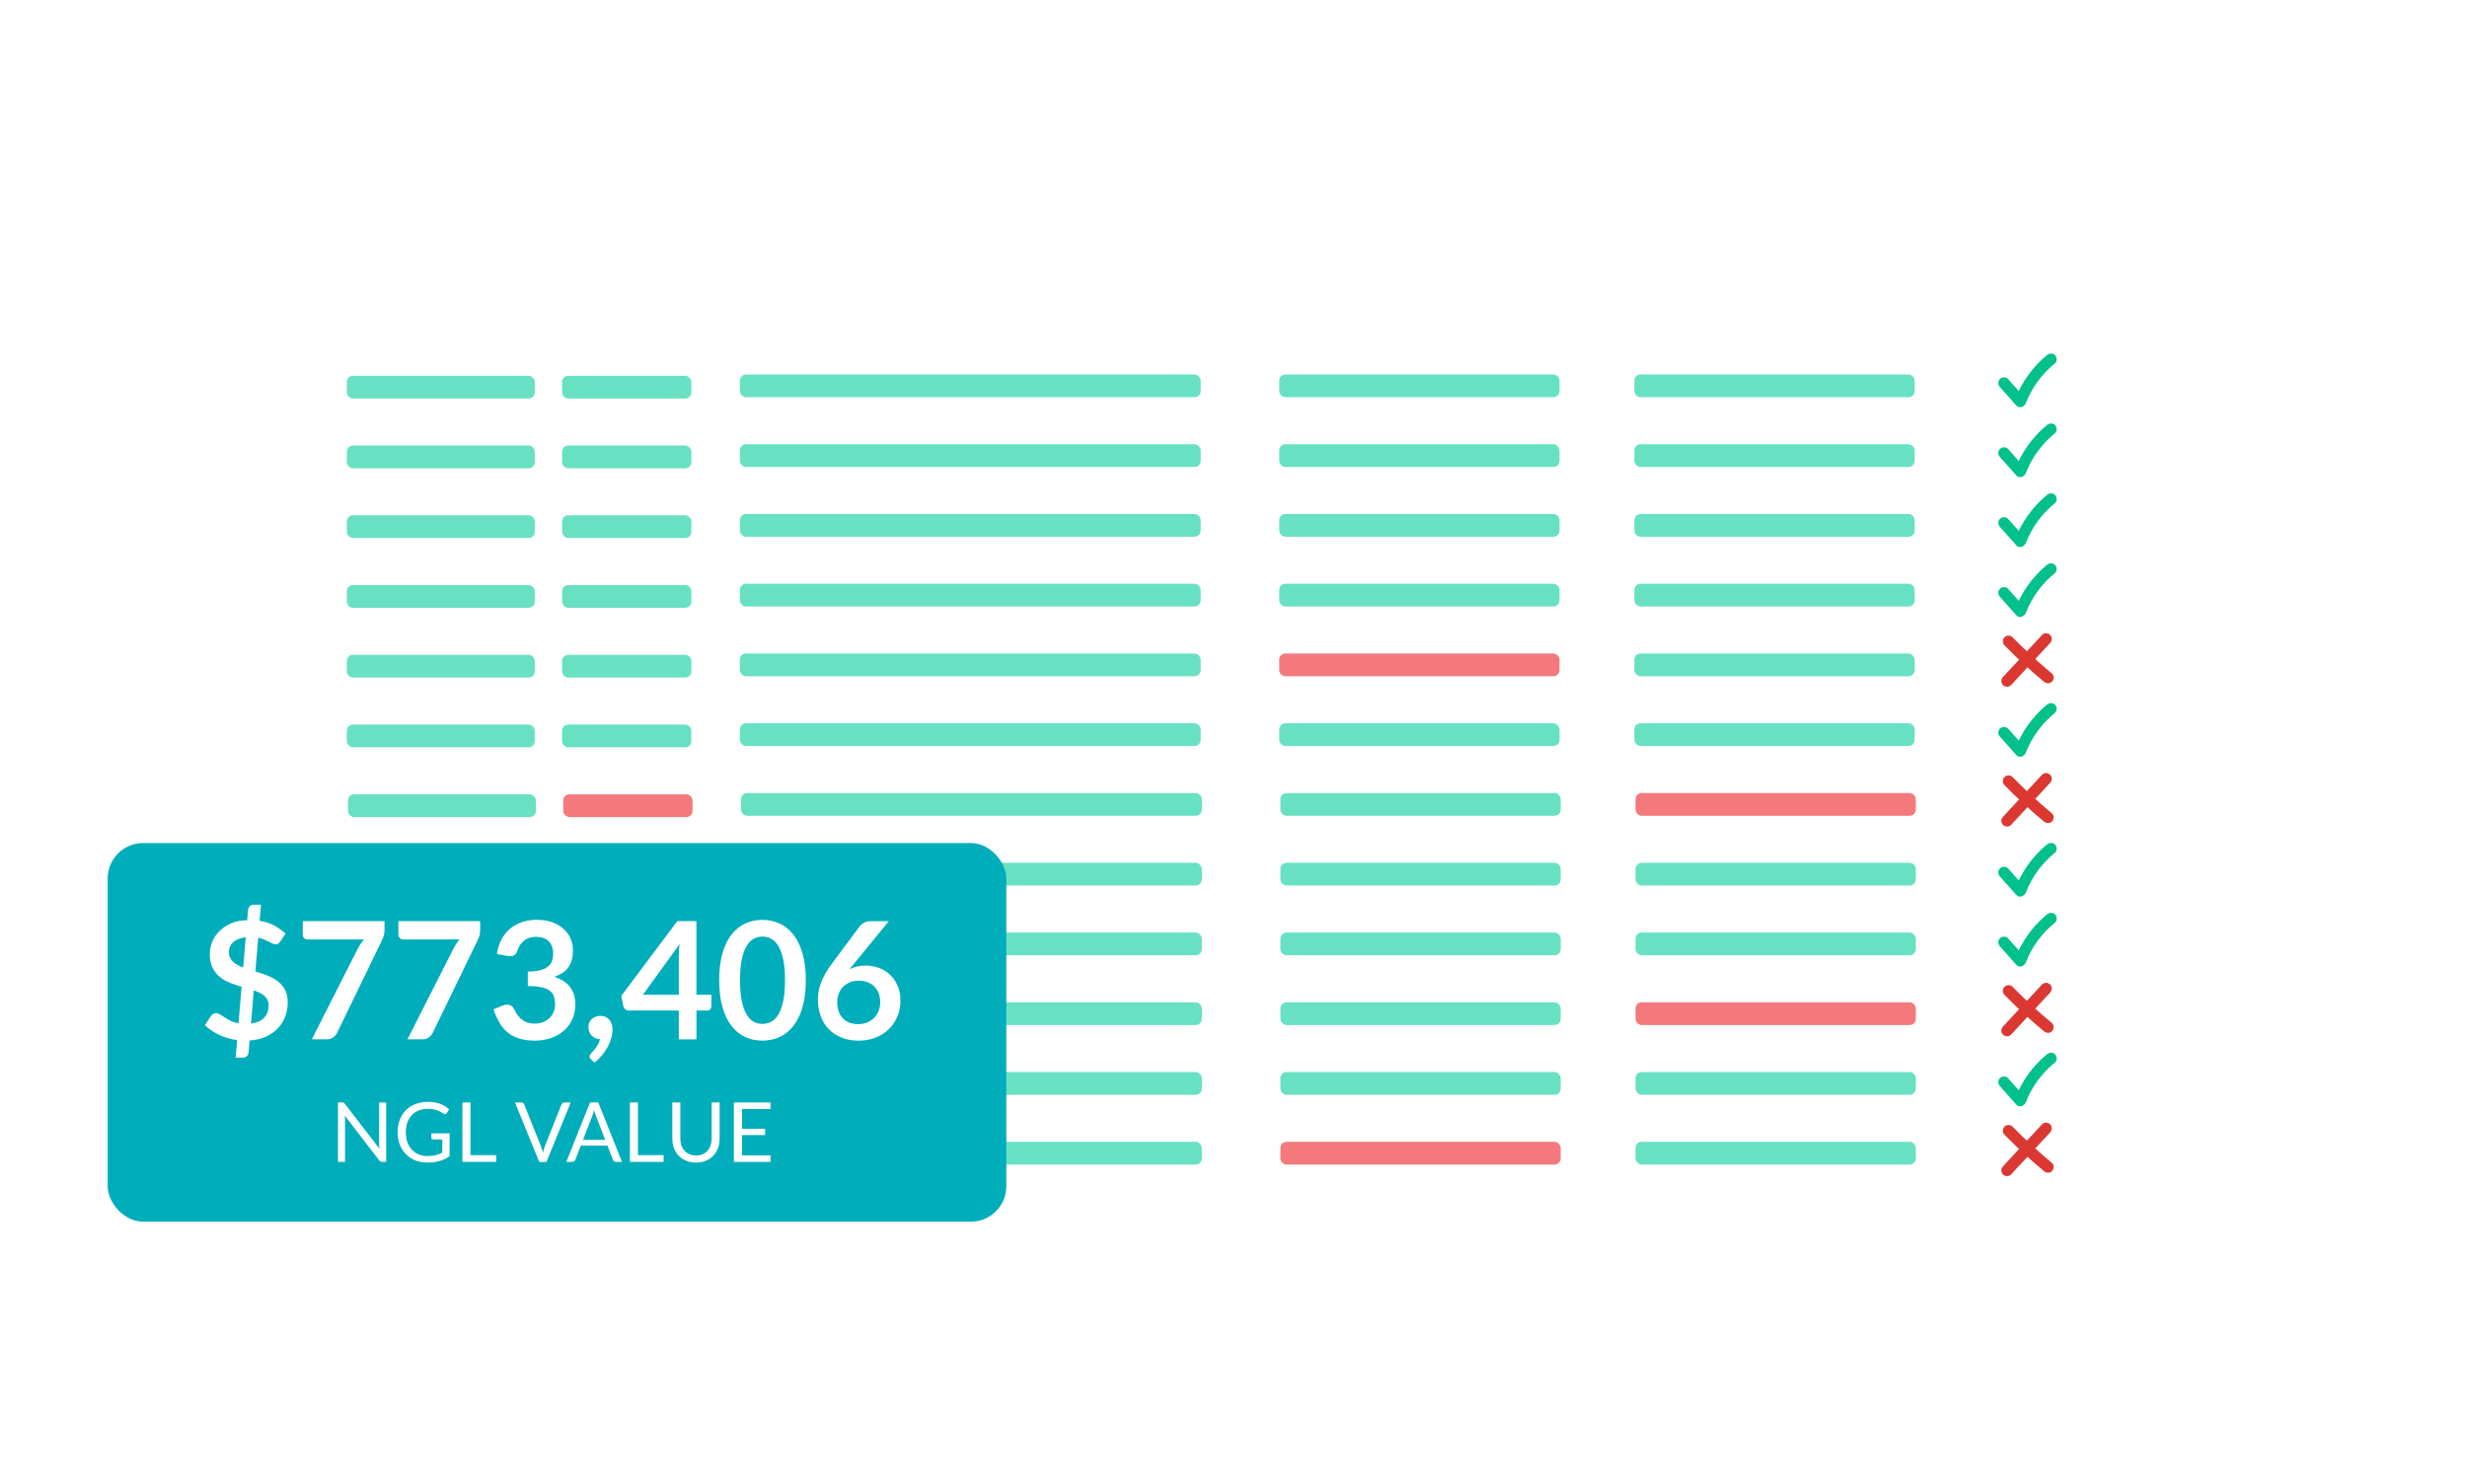 <?xml version="1.0" encoding="UTF-8"?><svg id="a" xmlns="http://www.w3.org/2000/svg" xmlns:xlink="http://www.w3.org/1999/xlink" viewBox="0 0 1080.26 650"><defs><style>.d{fill:#db3832;}.e{fill:none;stroke:#fff;stroke-miterlimit:10;}.f{opacity:.86;}.f,.g{fill:#fff;}.h{fill:#00c08b;}.i{fill:#ed1c24;}.j{opacity:.59;}.k{fill:#0c9;}.l{fill:#00adbb;filter:url(#b);}</style><filter id="b" x="20.1" y="341.96" width="447.6" height="220.08" filterUnits="userSpaceOnUse"><feOffset dx="0" dy="0"/><feGaussianBlur result="c" stdDeviation="9"/><feFlood flood-color="#8cd6bd" flood-opacity=".75"/><feComposite in2="c" operator="in"/><feComposite in="SourceGraphic"/></filter></defs><rect class="e" x="96.57" y="84.25" width="870.34" height="484.38" rx="22.93" ry="22.93"/><rect class="f" x="124.94" y="134.26" width="810.5" height="401.48" rx="4.18" ry="4.18"/><g class="j"><rect class="k" x="323.98" y="163.99" width="201.78" height="9.96" rx="2.68" ry="2.68"/><rect class="k" x="560.15" y="163.99" width="122.74" height="9.96" rx="2.68" ry="2.68"/><rect class="k" x="715.66" y="163.99" width="122.74" height="9.96" rx="2.68" ry="2.68"/></g><g class="j"><rect class="k" x="323.98" y="194.54" width="201.78" height="9.96" rx="2.68" ry="2.68"/><rect class="k" x="560.15" y="194.54" width="122.74" height="9.96" rx="2.68" ry="2.68"/><rect class="k" x="715.66" y="194.54" width="122.74" height="9.96" rx="2.68" ry="2.68"/></g><g class="j"><rect class="k" x="323.98" y="225.09" width="201.78" height="9.96" rx="2.68" ry="2.68"/><rect class="k" x="560.15" y="225.09" width="122.74" height="9.96" rx="2.68" ry="2.68"/><rect class="k" x="715.66" y="225.09" width="122.74" height="9.96" rx="2.68" ry="2.68"/></g><g class="j"><rect class="k" x="323.98" y="255.64" width="201.78" height="9.96" rx="2.68" ry="2.68"/><rect class="k" x="560.15" y="255.64" width="122.74" height="9.96" rx="2.68" ry="2.68"/><rect class="k" x="715.66" y="255.64" width="122.74" height="9.96" rx="2.68" ry="2.68"/></g><g class="j"><rect class="k" x="323.98" y="286.19" width="201.78" height="9.96" rx="2.68" ry="2.68"/><rect class="i" x="560.15" y="286.19" width="122.74" height="9.96" rx="2.68" ry="2.68"/><rect class="k" x="715.66" y="286.19" width="122.74" height="9.96" rx="2.68" ry="2.68"/></g><g class="j"><rect class="k" x="323.98" y="316.74" width="201.78" height="9.96" rx="2.68" ry="2.68"/><rect class="k" x="560.15" y="316.74" width="122.74" height="9.96" rx="2.68" ry="2.68"/><rect class="k" x="715.66" y="316.74" width="122.74" height="9.96" rx="2.68" ry="2.68"/></g><g class="j"><rect class="k" x="246.13" y="317.31" width="56.61" height="9.96" rx="2.68" ry="2.68"/><rect class="k" x="151.87" y="317.31" width="82.3" height="9.96" rx="2.68" ry="2.68"/></g><g class="j"><rect class="k" x="246.13" y="286.76" width="56.61" height="9.96" rx="2.68" ry="2.68"/><rect class="k" x="151.87" y="286.76" width="82.3" height="9.96" rx="2.68" ry="2.68"/></g><g class="j"><rect class="k" x="246.13" y="256.21" width="56.61" height="9.96" rx="2.68" ry="2.68"/><rect class="k" x="151.87" y="256.21" width="82.3" height="9.96" rx="2.68" ry="2.68"/></g><g class="j"><rect class="k" x="246.13" y="225.66" width="56.61" height="9.96" rx="2.68" ry="2.68"/><rect class="k" x="151.87" y="225.66" width="82.3" height="9.96" rx="2.68" ry="2.68"/></g><g class="j"><rect class="k" x="246.13" y="195.12" width="56.61" height="9.96" rx="2.68" ry="2.68"/><rect class="k" x="151.87" y="195.11" width="82.3" height="9.96" rx="2.68" ry="2.68"/></g><g class="j"><rect class="k" x="246.13" y="164.57" width="56.61" height="9.96" rx="2.68" ry="2.68"/><rect class="k" x="151.87" y="164.56" width="82.3" height="9.96" rx="2.68" ry="2.68"/></g><g class="j"><rect class="k" x="324.48" y="347.29" width="201.78" height="9.96" rx="2.68" ry="2.68"/><rect class="k" x="560.66" y="347.29" width="122.74" height="9.96" rx="2.68" ry="2.68"/><rect class="i" x="716.17" y="347.29" width="122.74" height="9.96" rx="2.68" ry="2.68"/></g><g class="j"><rect class="k" x="324.48" y="377.84" width="201.78" height="9.96" rx="2.68" ry="2.68"/><rect class="k" x="560.66" y="377.84" width="122.74" height="9.96" rx="2.68" ry="2.68"/><rect class="k" x="716.17" y="377.84" width="122.74" height="9.96" rx="2.68" ry="2.68"/></g><g class="j"><rect class="k" x="324.48" y="408.38" width="201.78" height="9.96" rx="2.68" ry="2.68"/><rect class="k" x="560.66" y="408.38" width="122.74" height="9.96" rx="2.68" ry="2.68"/><rect class="k" x="716.17" y="408.38" width="122.74" height="9.96" rx="2.68" ry="2.68"/></g><g class="j"><rect class="k" x="324.48" y="438.93" width="201.78" height="9.96" rx="2.68" ry="2.68"/><rect class="k" x="560.66" y="438.93" width="122.74" height="9.96" rx="2.68" ry="2.68"/><rect class="i" x="716.17" y="438.93" width="122.74" height="9.96" rx="2.68" ry="2.68"/></g><g class="j"><rect class="k" x="324.48" y="469.48" width="201.78" height="9.96" rx="2.68" ry="2.68"/><rect class="k" x="560.66" y="469.48" width="122.74" height="9.96" rx="2.68" ry="2.68"/><rect class="k" x="716.17" y="469.48" width="122.74" height="9.96" rx="2.68" ry="2.68"/></g><g class="j"><rect class="k" x="324.48" y="500.03" width="201.78" height="9.96" rx="2.68" ry="2.68"/><rect class="i" x="560.66" y="500.03" width="122.74" height="9.96" rx="2.68" ry="2.68"/><rect class="k" x="716.17" y="500.03" width="122.74" height="9.96" rx="2.68" ry="2.68"/></g><g class="j"><rect class="k" x="246.64" y="500.61" width="56.61" height="9.96" rx="2.68" ry="2.68"/><rect class="k" x="152.38" y="500.6" width="82.3" height="9.96" rx="2.68" ry="2.68"/></g><g class="j"><rect class="k" x="246.64" y="470.06" width="56.61" height="9.96" rx="2.68" ry="2.68"/><rect class="k" x="152.38" y="470.05" width="82.3" height="9.96" rx="2.68" ry="2.68"/></g><g class="j"><rect class="k" x="246.64" y="439.51" width="56.61" height="9.96" rx="2.68" ry="2.68"/><rect class="k" x="152.38" y="439.51" width="82.3" height="9.96" rx="2.68" ry="2.68"/></g><g class="j"><rect class="k" x="246.64" y="408.96" width="56.61" height="9.96" rx="2.68" ry="2.68"/><rect class="k" x="152.38" y="408.96" width="82.3" height="9.96" rx="2.68" ry="2.68"/></g><g class="j"><rect class="k" x="246.64" y="378.41" width="56.61" height="9.96" rx="2.68" ry="2.68"/><rect class="k" x="152.38" y="378.41" width="82.3" height="9.96" rx="2.68" ry="2.68"/></g><g class="j"><rect class="i" x="246.64" y="347.86" width="56.61" height="9.96" rx="2.68" ry="2.68"/><rect class="k" x="152.38" y="347.86" width="82.3" height="9.96" rx="2.68" ry="2.68"/></g><path class="d" d="M877.73,343.84c5.47,5.6,11.23,10.91,17.26,15.91,1.04.86,2.52,1.02,3.54,0,.89-.89,1.04-2.67,0-3.54-6.03-5-11.79-10.31-17.26-15.91-.94-.97-2.59-.95-3.54,0s-.95,2.57,0,3.54h0Z"/><path class="d" d="M880.62,361.23c5.7-6.13,11.4-12.27,17.1-18.4.92-.99.98-2.56,0-3.54s-2.61-.99-3.54,0c-5.7,6.13-11.4,12.27-17.1,18.4-.92.99-.98,2.56,0,3.54s2.61.99,3.54,0h0Z"/><path class="h" d="M875.75,383.84c2.39,2.69,4.79,5.38,7.18,8.07,1.36,1.53,3.56.52,4.18-1.1,2.61-6.82,7.09-12.8,12.74-17.41,1.05-.85.89-2.65,0-3.54-1.03-1.03-2.49-.86-3.54,0-6.34,5.18-11.1,11.99-14.02,19.62l4.18-1.1c-2.39-2.69-4.79-5.38-7.18-8.07-.9-1.01-2.62-.92-3.54,0-1,1-.9,2.52,0,3.54h0Z"/><path class="h" d="M875.75,414.45c2.39,2.69,4.79,5.38,7.18,8.07,1.36,1.53,3.56.52,4.18-1.1,2.61-6.82,7.09-12.8,12.74-17.41,1.05-.85.89-2.65,0-3.54-1.03-1.03-2.49-.86-3.54,0-6.34,5.18-11.1,11.99-14.02,19.62l4.18-1.1c-2.39-2.69-4.79-5.38-7.18-8.07-.9-1.01-2.62-.92-3.54,0-1,1-.9,2.52,0,3.54h0Z"/><path class="h" d="M875.75,475.69c2.39,2.69,4.79,5.38,7.18,8.07,1.36,1.53,3.56.52,4.18-1.1,2.61-6.82,7.09-12.8,12.74-17.41,1.05-.85.89-2.65,0-3.54-1.03-1.03-2.49-.86-3.54,0-6.34,5.18-11.1,11.99-14.02,19.62l4.18-1.1c-2.39-2.69-4.79-5.38-7.18-8.07-.9-1.01-2.62-.92-3.54,0-1,1-.9,2.52,0,3.54h0Z"/><path class="d" d="M877.73,435.69c5.47,5.6,11.23,10.91,17.26,15.91,1.04.86,2.52,1.02,3.54,0,.89-.89,1.04-2.67,0-3.54-6.03-5-11.79-10.31-17.26-15.91-.94-.97-2.59-.95-3.54,0s-.95,2.57,0,3.54h0Z"/><path class="d" d="M880.62,453.08c5.7-6.13,11.4-12.27,17.1-18.4.92-.99.98-2.56,0-3.54s-2.61-.99-3.54,0c-5.7,6.13-11.4,12.27-17.1,18.4-.92.99-.98,2.56,0,3.54s2.61.99,3.54,0h0Z"/><path class="d" d="M877.73,496.93c5.47,5.6,11.23,10.91,17.26,15.91,1.04.86,2.52,1.02,3.54,0,.89-.89,1.04-2.67,0-3.54-6.03-5-11.79-10.31-17.26-15.91-.94-.97-2.59-.95-3.54,0s-.95,2.57,0,3.54h0Z"/><path class="d" d="M880.62,514.31c5.7-6.13,11.4-12.27,17.1-18.4.92-.99.98-2.56,0-3.54s-2.61-.99-3.54,0c-5.7,6.13-11.4,12.27-17.1,18.4-.92.99-.98,2.56,0,3.54s2.61.99,3.54,0h0Z"/><path class="d" d="M877.73,282.61c5.47,5.6,11.23,10.91,17.26,15.91,1.04.86,2.52,1.02,3.54,0,.89-.89,1.04-2.67,0-3.54-6.03-5-11.79-10.31-17.26-15.91-.94-.97-2.59-.95-3.54,0s-.95,2.57,0,3.54h0Z"/><path class="d" d="M880.62,300c5.7-6.13,11.4-12.27,17.1-18.4.92-.99.98-2.56,0-3.54s-2.61-.99-3.54,0c-5.7,6.13-11.4,12.27-17.1,18.4-.92.99-.98,2.56,0,3.54s2.61.99,3.54,0h0Z"/><path class="h" d="M875.75,230.75c2.39,2.69,4.79,5.38,7.18,8.07,1.36,1.53,3.56.52,4.18-1.1,2.61-6.82,7.09-12.8,12.74-17.41,1.05-.85.89-2.65,0-3.54-1.03-1.03-2.49-.86-3.54,0-6.34,5.18-11.1,11.99-14.02,19.62l4.18-1.1c-2.39-2.69-4.79-5.38-7.18-8.07-.9-1.01-2.62-.92-3.54,0-1,1-.9,2.52,0,3.54h0Z"/><path class="h" d="M875.75,261.37c2.39,2.69,4.79,5.38,7.18,8.07,1.36,1.53,3.56.52,4.18-1.1,2.61-6.82,7.09-12.8,12.74-17.41,1.05-.85.89-2.65,0-3.54-1.03-1.03-2.49-.86-3.54,0-6.34,5.18-11.1,11.99-14.02,19.62l4.18-1.1c-2.39-2.69-4.79-5.38-7.18-8.07-.9-1.01-2.62-.92-3.54,0-1,1-.9,2.52,0,3.54h0Z"/><path class="h" d="M875.75,169.52c2.39,2.69,4.79,5.38,7.18,8.07,1.36,1.53,3.56.52,4.18-1.1,2.61-6.82,7.09-12.8,12.74-17.41,1.05-.85.89-2.65,0-3.54-1.03-1.03-2.49-.86-3.54,0-6.34,5.18-11.1,11.99-14.02,19.62l4.18-1.1c-2.39-2.69-4.79-5.38-7.18-8.07-.9-1.01-2.62-.92-3.54,0-1,1-.9,2.52,0,3.54h0Z"/><path class="h" d="M875.75,200.14c2.39,2.69,4.79,5.38,7.18,8.07,1.36,1.53,3.56.52,4.18-1.1,2.61-6.82,7.09-12.8,12.74-17.41,1.05-.85.89-2.65,0-3.54-1.03-1.03-2.49-.86-3.54,0-6.34,5.18-11.1,11.99-14.02,19.62l4.18-1.1c-2.39-2.69-4.79-5.38-7.18-8.07-.9-1.01-2.62-.92-3.54,0-1,1-.9,2.52,0,3.54h0Z"/><path class="h" d="M875.75,322.6c2.39,2.69,4.79,5.38,7.18,8.07,1.36,1.53,3.56.52,4.18-1.1,2.61-6.82,7.09-12.8,12.74-17.41,1.05-.85.89-2.65,0-3.54-1.03-1.03-2.49-.86-3.54,0-6.34,5.18-11.1,11.99-14.02,19.62l4.18-1.1c-2.39-2.69-4.79-5.38-7.18-8.07-.9-1.01-2.62-.92-3.54,0-1,1-.9,2.52,0,3.54h0Z"/><path class="g" d="M249.29,112c.08.2.16.41.24.62.08-.21.16-.42.24-.62s.18-.39.29-.59l5.58-10.14c.1-.18.2-.28.31-.32.11-.04.26-.06.46-.06h1.65v16.5h-1.96v-12.12c0-.16,0-.33.01-.52,0-.18.02-.37.03-.56l-5.65,10.31c-.19.35-.46.52-.81.52h-.32c-.35,0-.61-.17-.81-.52l-5.78-10.35c.02.2.04.4.05.59.01.19.02.37.02.53v12.12h-1.96v-16.5h1.65c.2,0,.35.02.46.06.11.04.21.15.31.32l5.7,10.15c.11.18.2.38.28.58Z"/><path class="g" d="M266.36,105.54c.7,0,1.34.12,1.93.35.59.23,1.1.57,1.53,1.01.43.44.77.99,1.01,1.63s.36,1.39.36,2.22c0,.32-.03.54-.1.64-.07.11-.2.16-.39.16h-7.76c.02.74.12,1.38.3,1.92s.44,1,.76,1.36.71.64,1.15.82c.44.18.94.27,1.5.27.51,0,.96-.06,1.33-.18.37-.12.69-.25.96-.39.27-.14.49-.27.67-.39s.34-.18.47-.18c.17,0,.3.07.39.2l.58.75c-.25.31-.56.57-.91.8-.35.23-.73.41-1.13.56s-.82.25-1.25.33c-.43.07-.86.11-1.28.11-.81,0-1.55-.14-2.23-.41-.68-.27-1.27-.67-1.76-1.2-.5-.53-.88-1.18-1.16-1.95-.28-.78-.41-1.67-.41-2.67,0-.81.12-1.57.37-2.28.25-.71.61-1.32,1.08-1.84.47-.52,1.04-.92,1.72-1.22.68-.29,1.44-.44,2.28-.44ZM266.41,107.04c-.99,0-1.77.29-2.34.86-.57.57-.92,1.36-1.06,2.38h6.34c0-.48-.07-.91-.2-1.31s-.32-.74-.58-1.02c-.25-.29-.56-.51-.93-.67-.36-.16-.78-.24-1.25-.24Z"/><path class="g" d="M277.35,117.57c-.92,0-1.63-.26-2.12-.77-.5-.51-.74-1.25-.74-2.22v-7.14h-1.4c-.12,0-.23-.04-.31-.11-.08-.07-.13-.19-.13-.34v-.82l1.91-.24.47-3.6c.02-.12.06-.21.15-.28.08-.07.19-.11.32-.11h1.04v4.02h3.34v1.49h-3.34v7c0,.49.12.86.36,1.09.24.24.54.36.92.36.21,0,.4-.03.56-.09s.29-.12.41-.19c.12-.07.21-.13.29-.19s.15-.09.21-.09c.11,0,.2.07.29.2l.6.98c-.35.33-.78.59-1.28.78-.5.19-1.01.28-1.54.28Z"/><path class="g" d="M287.02,105.54c.7,0,1.34.12,1.93.35.59.23,1.1.57,1.53,1.01.43.44.77.99,1.01,1.63s.36,1.39.36,2.22c0,.32-.03.54-.1.64-.07.11-.2.16-.39.16h-7.76c.02.74.12,1.38.3,1.92s.44,1,.76,1.36.71.64,1.15.82c.44.18.94.27,1.5.27.51,0,.96-.06,1.33-.18.37-.12.69-.25.96-.39.27-.14.49-.27.67-.39s.34-.18.47-.18c.17,0,.3.07.39.2l.58.75c-.25.31-.56.57-.91.8-.35.23-.73.41-1.13.56s-.82.25-1.25.33c-.43.07-.86.11-1.28.11-.81,0-1.55-.14-2.23-.41-.68-.27-1.27-.67-1.76-1.2-.5-.53-.88-1.18-1.16-1.95-.28-.78-.41-1.67-.41-2.67,0-.81.12-1.57.37-2.28.25-.71.61-1.32,1.08-1.84.47-.52,1.04-.92,1.72-1.22.68-.29,1.44-.44,2.28-.44ZM287.06,107.04c-.99,0-1.77.29-2.34.86-.57.57-.92,1.36-1.06,2.38h6.34c0-.48-.07-.91-.2-1.31s-.32-.74-.58-1.02c-.25-.29-.56-.51-.93-.67-.36-.16-.78-.24-1.25-.24Z"/><path class="g" d="M294.46,117.38v-11.66h1.17c.22,0,.38.04.46.13.08.08.14.23.17.44l.14,1.82c.4-.81.89-1.45,1.48-1.91s1.28-.68,2.07-.68c.32,0,.61.04.88.11.26.07.5.17.73.3l-.26,1.53c-.05.19-.17.29-.36.29-.11,0-.27-.04-.5-.11-.22-.07-.53-.11-.93-.11-.71,0-1.31.21-1.79.62s-.88,1.02-1.2,1.81v7.42h-2.05Z"/><path class="g" d="M357.21,100.89v1.82h-7.92v5.77h6.77v1.82h-6.77v7.09h-2.25v-16.5h10.17Z"/><path class="g" d="M363.56,105.54c.7,0,1.34.12,1.93.35.59.23,1.1.57,1.53,1.01.43.44.77.99,1.01,1.63s.36,1.39.36,2.22c0,.32-.03.54-.1.64-.07.11-.2.16-.39.16h-7.76c.02.74.12,1.38.3,1.92s.44,1,.76,1.36.71.64,1.15.82c.44.18.94.27,1.5.27.51,0,.96-.06,1.33-.18.37-.12.69-.25.96-.39.27-.14.49-.27.67-.39s.34-.18.47-.18c.17,0,.3.07.39.2l.58.75c-.25.31-.56.57-.91.8-.35.23-.73.41-1.13.56s-.82.25-1.25.33c-.43.07-.86.11-1.28.11-.81,0-1.55-.14-2.23-.41-.68-.27-1.27-.67-1.76-1.2-.5-.53-.88-1.18-1.16-1.95-.28-.78-.41-1.67-.41-2.67,0-.81.12-1.57.37-2.28.25-.71.61-1.32,1.08-1.84.47-.52,1.04-.92,1.72-1.22.68-.29,1.44-.44,2.28-.44ZM363.61,107.04c-.99,0-1.77.29-2.34.86-.57.57-.92,1.36-1.06,2.38h6.34c0-.48-.07-.91-.2-1.31s-.32-.74-.58-1.02c-.25-.29-.56-.51-.93-.67-.36-.16-.78-.24-1.25-.24Z"/><path class="g" d="M375.63,105.54c.7,0,1.34.12,1.93.35.59.23,1.1.57,1.53,1.01.43.44.77.99,1.01,1.63s.36,1.39.36,2.22c0,.32-.03.54-.1.64-.07.11-.2.16-.39.16h-7.76c.02.74.12,1.38.3,1.92s.44,1,.76,1.36.71.64,1.15.82c.44.18.94.27,1.5.27.51,0,.96-.06,1.33-.18.37-.12.69-.25.96-.39.27-.14.49-.27.67-.39s.34-.18.47-.18c.17,0,.3.07.39.2l.58.75c-.25.31-.56.57-.91.8-.35.23-.73.41-1.13.56s-.82.25-1.25.33c-.43.07-.86.11-1.28.11-.81,0-1.55-.14-2.23-.41-.68-.27-1.27-.67-1.76-1.2-.5-.53-.88-1.18-1.16-1.95-.28-.78-.41-1.67-.41-2.67,0-.81.12-1.57.37-2.28.25-.71.61-1.32,1.08-1.84.47-.52,1.04-.92,1.72-1.22.68-.29,1.44-.44,2.28-.44ZM375.67,107.04c-.99,0-1.77.29-2.34.86-.57.57-.92,1.36-1.06,2.38h6.34c0-.48-.07-.91-.2-1.31s-.32-.74-.58-1.02c-.25-.29-.56-.51-.93-.67-.36-.16-.78-.24-1.25-.24Z"/><path class="g" d="M389.75,107.64c-.09.17-.23.25-.43.25-.12,0-.25-.04-.39-.13-.15-.08-.32-.18-.54-.28s-.46-.2-.75-.29c-.29-.09-.64-.13-1.04-.13-.35,0-.66.04-.93.13-.28.09-.51.21-.71.36-.2.15-.35.33-.45.54s-.16.42-.16.66c0,.3.09.55.26.75s.4.37.69.52c.28.15.61.28.97.39.36.11.73.23,1.11.36.38.13.75.27,1.11.42s.68.35.97.58c.28.23.51.51.69.85.17.33.26.73.26,1.2,0,.54-.1,1.03-.29,1.49-.19.46-.48.85-.85,1.19-.38.33-.84.6-1.38.79s-1.17.29-1.89.29c-.81,0-1.55-.13-2.21-.4-.66-.26-1.22-.6-1.68-1.02l.48-.78c.06-.1.13-.18.22-.23s.2-.08.33-.08.28.05.44.16c.15.11.34.23.56.36.22.13.48.25.79.36.31.11.7.16,1.17.16.4,0,.75-.05,1.05-.16s.55-.24.75-.42c.2-.18.35-.38.44-.61.1-.23.14-.48.14-.74,0-.32-.09-.59-.26-.8-.17-.21-.4-.39-.68-.54-.28-.15-.61-.28-.97-.39-.36-.11-.74-.23-1.12-.35-.38-.12-.75-.26-1.12-.42-.36-.16-.69-.35-.97-.59-.28-.24-.51-.53-.69-.88-.17-.35-.26-.77-.26-1.27,0-.45.09-.87.28-1.28.18-.41.45-.77.81-1.08.35-.31.79-.56,1.3-.74.51-.18,1.1-.28,1.76-.28.77,0,1.46.12,2.07.36.61.24,1.14.57,1.58,1l-.46.75Z"/><path class="g" d="M403.33,103.96v4.92h4.69v1.55h-4.69v4.95h-1.68v-4.95h-4.66v-1.55h4.66v-4.92h1.68Z"/><path class="g" d="M425.8,100.89v1.82h-7.92v5.77h6.77v1.82h-6.77v7.09h-2.25v-16.5h10.17Z"/><path class="g" d="M431.08,102.06c0,.2-.04.39-.12.56s-.19.33-.32.46-.29.24-.47.32c-.18.08-.36.11-.56.11s-.39-.04-.56-.11c-.17-.08-.33-.18-.46-.32-.13-.13-.24-.29-.32-.46-.08-.17-.12-.36-.12-.56s.04-.39.12-.57c.08-.18.18-.34.32-.47.13-.13.29-.24.46-.32.17-.08.36-.12.56-.12s.39.04.56.12c.18.08.33.18.47.32.13.13.24.29.32.47.08.18.12.37.12.57ZM430.62,105.72v11.66h-2.05v-11.66h2.05Z"/><path class="g" d="M438.85,105.54c.7,0,1.34.12,1.93.35.59.23,1.1.57,1.53,1.01.43.44.77.99,1.01,1.63s.36,1.39.36,2.22c0,.32-.03.54-.1.64-.07.11-.2.16-.39.16h-7.76c.02.74.12,1.38.3,1.92s.44,1,.76,1.36.71.64,1.15.82c.44.18.94.27,1.5.27.51,0,.96-.06,1.33-.18.37-.12.69-.25.96-.39.27-.14.49-.27.67-.39s.34-.18.47-.18c.17,0,.3.07.39.2l.58.75c-.25.31-.56.57-.91.8-.35.23-.73.41-1.13.56s-.82.25-1.25.33c-.43.07-.86.11-1.28.11-.81,0-1.55-.14-2.23-.41-.68-.27-1.27-.67-1.76-1.2-.5-.53-.88-1.18-1.16-1.95-.28-.78-.41-1.67-.41-2.67,0-.81.12-1.57.37-2.28.25-.71.61-1.32,1.08-1.84.47-.52,1.04-.92,1.72-1.22.68-.29,1.44-.44,2.28-.44ZM438.9,107.04c-.99,0-1.77.29-2.34.86-.57.57-.92,1.36-1.06,2.38h6.34c0-.48-.07-.91-.2-1.31s-.32-.74-.58-1.02c-.25-.29-.56-.51-.93-.67-.36-.16-.78-.24-1.25-.24Z"/><path class="g" d="M448.58,100.42v16.96h-2.05v-16.96h2.05Z"/><path class="g" d="M460.4,117.38c-.29,0-.48-.14-.55-.43l-.18-1.42c-.5.61-1.07,1.09-1.71,1.46-.64.36-1.38.55-2.2.55-.67,0-1.27-.13-1.82-.39s-1.01-.63-1.39-1.13-.68-1.12-.89-1.87c-.21-.74-.31-1.6-.31-2.57,0-.86.12-1.66.35-2.4.23-.74.56-1.38,1-1.93s.96-.97,1.58-1.28,1.33-.47,2.12-.47c.71,0,1.32.12,1.83.36.51.24.96.58,1.36,1.02v-6.47h2.05v16.96h-1.22ZM456.43,115.89c.67,0,1.25-.15,1.76-.46.5-.31.97-.74,1.39-1.3v-5.64c-.38-.51-.79-.86-1.24-1.07-.45-.2-.95-.3-1.49-.3-1.09,0-1.93.39-2.51,1.16-.58.78-.88,1.88-.88,3.32,0,.76.07,1.41.2,1.95s.32.99.58,1.33c.25.35.56.6.93.77.37.16.79.24,1.27.24Z"/><path class="g" d="M475.32,103.96v4.92h4.69v1.55h-4.69v4.95h-1.68v-4.95h-4.66v-1.55h4.66v-4.92h1.68Z"/><path class="g" d="M490.08,111.21v6.17h-2.22v-16.5h4.87c1.04,0,1.95.12,2.72.36.77.24,1.41.58,1.92,1.03.51.45.88.98,1.13,1.61.25.63.37,1.33.37,2.11s-.13,1.47-.4,2.11c-.27.64-.66,1.19-1.18,1.65-.52.46-1.16.82-1.93,1.08s-1.65.39-2.64.39h-2.65ZM490.08,109.44h2.65c.64,0,1.2-.08,1.69-.25s.9-.4,1.23-.71c.33-.3.58-.67.75-1.09.17-.42.25-.89.25-1.39,0-1.05-.32-1.87-.97-2.46s-1.63-.89-2.94-.89h-2.65v6.79Z"/><path class="g" d="M503.65,100.42v16.96h-2.05v-16.96h2.05Z"/><path class="g" d="M515.83,117.38h-.91c-.2,0-.36-.03-.48-.09-.12-.06-.2-.19-.24-.39l-.23-1.08c-.31.28-.61.52-.9.74-.29.22-.6.4-.92.55s-.67.26-1.03.34c-.36.08-.77.12-1.21.12s-.88-.06-1.27-.19c-.4-.13-.74-.32-1.03-.57-.29-.25-.52-.58-.7-.96-.17-.39-.26-.85-.26-1.38,0-.46.13-.91.38-1.33.25-.43.66-.81,1.23-1.14.56-.33,1.3-.6,2.22-.81.91-.21,2.03-.32,3.35-.32v-.92c0-.91-.19-1.6-.58-2.07-.39-.47-.96-.7-1.72-.7-.5,0-.92.06-1.26.19-.34.13-.64.27-.89.43-.25.16-.46.3-.65.43-.18.13-.36.19-.54.19-.14,0-.26-.04-.36-.11-.1-.07-.19-.16-.25-.27l-.37-.66c.64-.62,1.34-1.09,2.08-1.39.74-.31,1.57-.46,2.48-.46.65,0,1.23.11,1.74.32.51.21.93.51,1.28.9.35.38.61.85.78,1.39.18.55.27,1.14.27,1.8v7.46ZM510.51,116.13c.36,0,.69-.04.99-.11.3-.07.58-.18.85-.31.26-.13.52-.3.76-.49s.48-.41.71-.66v-2.41c-.94,0-1.75.06-2.41.18-.66.12-1.2.28-1.61.47-.41.19-.72.42-.9.68s-.28.56-.28.88.05.58.15.8.23.41.4.55.37.25.6.31c.23.07.48.1.75.1Z"/><path class="g" d="M518.94,117.38v-11.66h1.22c.29,0,.48.14.55.43l.16,1.27c.51-.56,1.07-1.01,1.7-1.36.63-.35,1.35-.52,2.17-.52.64,0,1.2.11,1.69.32.49.21.89.51,1.22.9s.57.85.74,1.4.25,1.15.25,1.81v7.42h-2.05v-7.42c0-.88-.2-1.57-.6-2.05-.4-.49-1.02-.73-1.85-.73-.61,0-1.17.15-1.7.44-.53.29-1.01.69-1.46,1.19v8.59h-2.05Z"/><path class="g" d="M535.27,117.57c-.92,0-1.63-.26-2.12-.77-.5-.51-.74-1.25-.74-2.22v-7.14h-1.4c-.12,0-.23-.04-.31-.11-.08-.07-.13-.19-.13-.34v-.82l1.91-.24.47-3.6c.02-.12.06-.21.15-.28.08-.07.19-.11.32-.11h1.04v4.02h3.34v1.49h-3.34v7c0,.49.12.86.36,1.09.24.24.54.36.92.36.21,0,.4-.03.56-.09s.29-.12.41-.19c.12-.07.21-.13.29-.19s.15-.09.21-.09c.11,0,.2.07.29.2l.6.98c-.35.33-.78.59-1.28.78-.5.19-1.01.28-1.54.28Z"/><path class="g" d="M570.21,110.5v6.88h-2.22v-16.5h4.66c1.04,0,1.95.11,2.71.32s1.39.52,1.88.92c.5.4.86.88,1.1,1.44.24.56.36,1.2.36,1.89,0,.58-.09,1.13-.28,1.63-.18.51-.45.96-.8,1.36-.35.4-.78.75-1.28,1.03-.5.28-1.07.5-1.71.65.28.16.52.39.74.7l4.81,6.55h-1.98c-.41,0-.71-.16-.9-.47l-4.28-5.89c-.13-.18-.27-.32-.43-.4-.15-.08-.38-.12-.69-.12h-1.69ZM570.21,108.87h2.34c.65,0,1.23-.08,1.72-.24.5-.16.91-.38,1.24-.67.33-.29.58-.63.75-1.03.17-.4.25-.84.25-1.32,0-.98-.32-1.72-.97-2.22-.65-.5-1.61-.75-2.9-.75h-2.44v6.23Z"/><path class="g" d="M586.88,105.54c.7,0,1.34.12,1.93.35.59.23,1.1.57,1.53,1.01.43.44.77.99,1.01,1.63s.36,1.39.36,2.22c0,.32-.03.54-.1.64-.07.11-.2.16-.39.16h-7.76c.02.74.12,1.38.3,1.92s.44,1,.76,1.36.71.64,1.15.82c.44.18.94.27,1.5.27.51,0,.96-.06,1.33-.18.37-.12.69-.25.96-.39.27-.14.49-.27.67-.39s.34-.18.47-.18c.17,0,.3.07.39.2l.58.75c-.25.31-.56.57-.91.8-.35.23-.73.41-1.13.56s-.82.25-1.25.33c-.43.07-.86.11-1.28.11-.81,0-1.55-.14-2.23-.41-.68-.27-1.27-.67-1.76-1.2-.5-.53-.88-1.18-1.16-1.95-.28-.78-.41-1.67-.41-2.67,0-.81.12-1.57.37-2.28.25-.71.61-1.32,1.08-1.84.47-.52,1.04-.92,1.72-1.22.68-.29,1.44-.44,2.28-.44ZM586.93,107.04c-.99,0-1.77.29-2.34.86-.57.57-.92,1.36-1.06,2.38h6.34c0-.48-.07-.91-.2-1.31s-.32-.74-.58-1.02c-.25-.29-.56-.51-.93-.67-.36-.16-.78-.24-1.25-.24Z"/><path class="g" d="M602.29,107.79c-.06.08-.12.15-.18.2s-.15.07-.26.07-.24-.05-.37-.14c-.13-.1-.3-.2-.51-.32-.21-.12-.46-.22-.75-.32s-.66-.14-1.09-.14c-.57,0-1.07.1-1.51.3s-.8.5-1.1.88-.52.85-.67,1.39c-.15.54-.22,1.16-.22,1.83s.08,1.33.24,1.88.39,1.01.68,1.38c.29.37.65.66,1.06.85.42.2.89.29,1.41.29s.91-.06,1.23-.18c.32-.12.59-.25.81-.4s.39-.28.53-.4c.14-.12.28-.18.41-.18.18,0,.31.07.39.2l.58.75c-.51.62-1.14,1.08-1.9,1.36-.76.29-1.56.43-2.41.43-.73,0-1.41-.13-2.03-.4s-1.17-.66-1.63-1.17-.82-1.14-1.09-1.88c-.26-.75-.4-1.59-.4-2.54,0-.87.12-1.67.36-2.41.24-.74.59-1.37,1.06-1.91s1.04-.95,1.72-1.25c.68-.3,1.47-.45,2.35-.45.81,0,1.54.13,2.16.4.63.26,1.19.64,1.67,1.12l-.54.74Z"/><path class="g" d="M609.8,105.54c.85,0,1.62.14,2.31.43.69.28,1.27.69,1.75,1.21.48.52.85,1.15,1.1,1.89.26.74.39,1.57.39,2.48s-.13,1.75-.39,2.49c-.26.74-.63,1.37-1.1,1.89-.48.52-1.06.92-1.75,1.2s-1.46.42-2.31.42-1.62-.14-2.31-.42-1.27-.68-1.76-1.2-.86-1.15-1.12-1.89c-.26-.74-.39-1.57-.39-2.49s.13-1.74.39-2.48c.26-.74.63-1.37,1.12-1.89.48-.52,1.07-.92,1.76-1.21.69-.28,1.46-.43,2.31-.43ZM609.8,115.94c1.15,0,2.01-.38,2.58-1.16s.85-1.85.85-3.23-.28-2.47-.85-3.25-1.43-1.16-2.58-1.16c-.58,0-1.09.1-1.52.3s-.79.49-1.08.86c-.29.38-.5.84-.64,1.39-.14.55-.21,1.17-.21,1.86s.07,1.31.21,1.85c.14.54.36,1,.64,1.38.29.37.65.66,1.08.86s.94.3,1.52.3Z"/><path class="g" d="M616.11,105.72h1.68c.16,0,.3.04.4.13.11.08.18.18.23.3l2.96,7.51c.11.28.19.55.25.83.06.28.12.55.17.82.06-.27.13-.54.2-.82.07-.28.16-.55.27-.83l2.99-7.51c.05-.12.12-.22.22-.3.1-.08.23-.12.39-.12h1.6l-4.75,11.66h-1.85l-4.75-11.66Z"/><path class="g" d="M633.69,105.54c.7,0,1.34.12,1.93.35.59.23,1.1.57,1.53,1.01.43.44.77.99,1.01,1.63s.36,1.39.36,2.22c0,.32-.03.54-.1.64-.07.11-.2.16-.39.16h-7.76c.02.74.12,1.38.3,1.92s.44,1,.76,1.36.71.64,1.15.82c.44.18.94.27,1.5.27.51,0,.96-.06,1.33-.18.37-.12.69-.25.96-.39.27-.14.49-.27.67-.39s.34-.18.47-.18c.17,0,.3.07.39.2l.58.75c-.25.31-.56.57-.91.8-.35.23-.73.41-1.13.56s-.82.25-1.25.33c-.43.07-.86.11-1.28.11-.81,0-1.55-.14-2.23-.41-.68-.27-1.27-.67-1.76-1.2-.5-.53-.88-1.18-1.16-1.95-.28-.78-.41-1.67-.41-2.67,0-.81.12-1.57.37-2.28.25-.71.61-1.32,1.08-1.84.47-.52,1.04-.92,1.72-1.22.68-.29,1.44-.44,2.28-.44ZM633.74,107.04c-.99,0-1.77.29-2.34.86-.57.57-.92,1.36-1.06,2.38h6.34c0-.48-.07-.91-.2-1.31s-.32-.74-.58-1.02c-.25-.29-.56-.51-.93-.67-.36-.16-.78-.24-1.25-.24Z"/><path class="g" d="M641.14,117.38v-11.66h1.17c.22,0,.38.04.46.13.08.08.14.23.17.44l.14,1.82c.4-.81.89-1.45,1.48-1.91s1.28-.68,2.07-.68c.32,0,.61.04.88.11.26.07.5.17.73.3l-.26,1.53c-.05.19-.17.29-.36.29-.11,0-.27-.04-.5-.11-.22-.07-.53-.11-.93-.11-.71,0-1.31.21-1.79.62s-.88,1.02-1.2,1.81v7.42h-2.05Z"/><path class="g" d="M653.16,102.06c0,.2-.04.39-.12.56s-.19.33-.32.46-.29.24-.47.32c-.18.08-.36.11-.56.11s-.39-.04-.56-.11c-.17-.08-.33-.18-.46-.32-.13-.13-.24-.29-.32-.46-.08-.17-.12-.36-.12-.56s.04-.39.12-.57c.08-.18.18-.34.32-.47.13-.13.29-.24.46-.32.17-.08.36-.12.56-.12s.39.04.56.12c.18.08.33.18.47.32.13.13.24.29.32.47.08.18.12.37.12.57ZM652.7,105.72v11.66h-2.05v-11.66h2.05Z"/><path class="g" d="M660.93,105.54c.7,0,1.34.12,1.93.35.59.23,1.1.57,1.53,1.01.43.44.77.99,1.01,1.63s.36,1.39.36,2.22c0,.32-.03.54-.1.64-.07.11-.2.16-.39.16h-7.76c.02.74.12,1.38.3,1.92s.44,1,.76,1.36.71.64,1.15.82c.44.18.94.27,1.5.27.51,0,.96-.06,1.33-.18.37-.12.69-.25.96-.39.27-.14.49-.27.67-.39s.34-.18.47-.18c.17,0,.3.07.39.2l.58.75c-.25.31-.56.57-.91.8-.35.23-.73.41-1.13.56s-.82.25-1.25.33c-.43.07-.86.11-1.28.11-.81,0-1.55-.14-2.23-.41-.68-.27-1.27-.67-1.76-1.2-.5-.53-.88-1.18-1.16-1.95-.28-.78-.41-1.67-.41-2.67,0-.81.12-1.57.37-2.28.25-.71.61-1.32,1.08-1.84.47-.52,1.04-.92,1.72-1.22.68-.29,1.44-.44,2.28-.44ZM660.97,107.04c-.99,0-1.77.29-2.34.86-.57.57-.92,1.36-1.06,2.38h6.34c0-.48-.07-.91-.2-1.31s-.32-.74-.58-1.02c-.25-.29-.56-.51-.93-.67-.36-.16-.78-.24-1.25-.24Z"/><path class="g" d="M675.05,107.64c-.09.17-.23.25-.43.25-.12,0-.25-.04-.39-.13-.15-.08-.32-.18-.54-.28s-.46-.2-.75-.29c-.29-.09-.64-.13-1.04-.13-.35,0-.66.04-.93.13-.28.09-.51.21-.71.36-.2.15-.35.33-.45.54s-.16.42-.16.66c0,.3.09.55.26.75s.4.37.69.52c.28.15.61.28.97.39.36.11.73.23,1.11.36.38.13.75.27,1.11.42s.68.35.97.58c.28.23.51.51.69.85.17.33.26.73.26,1.2,0,.54-.1,1.03-.29,1.49-.19.46-.48.85-.85,1.19-.38.33-.84.6-1.38.79s-1.17.29-1.89.29c-.81,0-1.55-.13-2.21-.4-.66-.26-1.22-.6-1.68-1.02l.48-.78c.06-.1.13-.18.22-.23s.2-.08.33-.08.28.05.44.16c.15.11.34.23.56.36.22.13.48.25.79.36.31.11.7.16,1.17.16.4,0,.75-.05,1.05-.16s.55-.24.75-.42c.2-.18.35-.38.44-.61.1-.23.14-.48.14-.74,0-.32-.09-.59-.26-.8-.17-.21-.4-.39-.68-.54-.28-.15-.61-.28-.97-.39-.36-.11-.74-.23-1.12-.35-.38-.12-.75-.26-1.12-.42-.36-.16-.69-.35-.97-.59-.28-.24-.51-.53-.69-.88-.17-.35-.26-.77-.26-1.27,0-.45.09-.87.28-1.28.18-.41.45-.77.81-1.08.35-.31.79-.56,1.3-.74.51-.18,1.1-.28,1.76-.28.77,0,1.46.12,2.07.36.61.24,1.14.57,1.58,1l-.46.75Z"/><path class="g" d="M717.61,111.21v6.17h-2.22v-16.5h4.87c1.04,0,1.95.12,2.72.36.77.24,1.41.58,1.92,1.03.51.45.88.98,1.13,1.61.25.63.37,1.33.37,2.11s-.13,1.47-.4,2.11c-.27.64-.66,1.19-1.18,1.65-.52.46-1.16.82-1.93,1.08s-1.65.39-2.64.39h-2.65ZM717.61,109.44h2.65c.64,0,1.2-.08,1.69-.25s.9-.4,1.23-.71c.33-.3.58-.67.75-1.09.17-.42.25-.89.25-1.39,0-1.05-.32-1.87-.97-2.46s-1.63-.89-2.94-.89h-2.65v6.79Z"/><path class="g" d="M728.9,117.38v-11.66h1.17c.22,0,.38.04.46.13.08.08.14.23.17.44l.14,1.82c.4-.81.89-1.45,1.48-1.91s1.28-.68,2.07-.68c.32,0,.61.04.88.11.26.07.5.17.73.3l-.26,1.53c-.05.19-.17.29-.36.29-.11,0-.27-.04-.5-.11-.22-.07-.53-.11-.93-.11-.71,0-1.31.21-1.79.62s-.88,1.02-1.2,1.81v7.42h-2.05Z"/><path class="g" d="M740.92,102.06c0,.2-.04.39-.12.56s-.19.33-.32.46-.29.24-.47.32c-.18.08-.36.11-.56.11s-.39-.04-.56-.11c-.17-.08-.33-.18-.46-.32-.13-.13-.24-.29-.32-.46-.08-.17-.12-.36-.12-.56s.04-.39.12-.57c.08-.18.18-.34.32-.47.13-.13.29-.24.46-.32.17-.08.36-.12.56-.12s.39.04.56.12c.18.08.33.18.47.32.13.13.24.29.32.47.08.18.12.37.12.57ZM740.46,105.72v11.66h-2.05v-11.66h2.05Z"/><path class="g" d="M752.03,107.79c-.06.08-.12.15-.18.2s-.15.07-.26.07-.24-.05-.37-.14c-.13-.1-.3-.2-.51-.32-.21-.12-.46-.22-.75-.32s-.66-.14-1.09-.14c-.57,0-1.07.1-1.51.3s-.8.5-1.1.88-.52.85-.67,1.39c-.15.54-.22,1.16-.22,1.83s.08,1.33.24,1.88.39,1.01.68,1.38c.29.37.65.66,1.06.85.42.2.89.29,1.41.29s.91-.06,1.23-.18c.32-.12.59-.25.81-.4s.39-.28.53-.4c.14-.12.28-.18.41-.18.18,0,.31.07.39.2l.58.75c-.51.62-1.14,1.08-1.9,1.36-.76.29-1.56.43-2.41.43-.73,0-1.41-.13-2.03-.4s-1.17-.66-1.63-1.17-.82-1.14-1.09-1.88c-.26-.75-.4-1.59-.4-2.54,0-.87.12-1.67.36-2.41.24-.74.59-1.37,1.06-1.91s1.04-.95,1.72-1.25c.68-.3,1.47-.45,2.35-.45.81,0,1.54.13,2.16.4.63.26,1.19.64,1.67,1.12l-.54.74Z"/><path class="g" d="M757.57,102.06c0,.2-.04.39-.12.56s-.19.33-.32.46-.29.24-.47.32c-.18.08-.36.11-.56.11s-.39-.04-.56-.11c-.17-.08-.33-.18-.46-.32-.13-.13-.24-.29-.32-.46-.08-.17-.12-.36-.12-.56s.04-.39.12-.57c.08-.18.18-.34.32-.47.13-.13.29-.24.46-.32.17-.08.36-.12.56-.12s.39.04.56.12c.18.08.33.18.47.32.13.13.24.29.32.47.08.18.12.37.12.57ZM757.11,105.72v11.66h-2.05v-11.66h2.05Z"/><path class="g" d="M760.72,117.38v-11.66h1.22c.29,0,.48.14.55.43l.16,1.27c.51-.56,1.07-1.01,1.7-1.36.63-.35,1.35-.52,2.17-.52.64,0,1.2.11,1.69.32.49.21.89.51,1.22.9s.57.85.74,1.4.25,1.15.25,1.81v7.42h-2.05v-7.42c0-.88-.2-1.57-.6-2.05-.4-.49-1.02-.73-1.85-.73-.61,0-1.17.15-1.7.44-.53.29-1.01.69-1.46,1.19v8.59h-2.05Z"/><path class="g" d="M777.45,105.52c.51,0,.98.06,1.42.17s.84.27,1.2.49h3.17v.76c0,.25-.16.42-.48.48l-1.32.18c.26.5.39,1.06.39,1.67,0,.57-.11,1.08-.33,1.55-.22.46-.52.86-.91,1.19-.39.33-.85.58-1.38.76-.53.18-1.12.26-1.76.26-.55,0-1.06-.07-1.54-.2-.25.16-.43.33-.56.51-.13.18-.19.36-.19.54,0,.29.11.5.33.65.22.15.52.25.89.32s.79.1,1.25.1h1.43c.49,0,.96.04,1.43.13.47.09.89.23,1.25.42s.66.46.89.8.33.79.33,1.33c0,.5-.12,1-.37,1.47-.25.47-.61.9-1.08,1.26-.47.37-1.04.66-1.71.89-.68.22-1.44.33-2.29.33s-1.6-.08-2.24-.25c-.64-.17-1.17-.4-1.59-.68s-.74-.61-.95-.99c-.21-.37-.32-.76-.32-1.17,0-.58.18-1.07.55-1.47.36-.4.87-.72,1.5-.96-.33-.15-.59-.36-.79-.61-.2-.26-.29-.6-.29-1.03,0-.17.03-.34.09-.52.06-.18.16-.36.28-.53.13-.18.28-.35.47-.51.18-.16.4-.3.64-.43-.58-.32-1.03-.75-1.35-1.28s-.49-1.16-.49-1.87c0-.57.11-1.08.33-1.55.22-.46.52-.86.92-1.19.39-.33.86-.58,1.4-.75.54-.18,1.13-.26,1.78-.26ZM781.09,117.97c0-.3-.08-.54-.24-.72-.16-.18-.38-.32-.66-.42-.28-.1-.6-.17-.96-.22-.36-.05-.74-.07-1.14-.07h-1.22c-.41,0-.81-.05-1.19-.16-.44.21-.79.46-1.06.76-.27.3-.41.66-.41,1.07,0,.26.07.51.2.73s.34.42.62.59c.28.17.62.3,1.04.39.42.1.91.14,1.48.14s1.05-.05,1.48-.15.81-.25,1.11-.43.54-.41.7-.67c.16-.26.24-.54.24-.86ZM777.45,111.68c.41,0,.78-.06,1.1-.17s.58-.28.8-.48c.21-.21.38-.46.48-.74.11-.29.16-.6.16-.95,0-.71-.22-1.28-.65-1.7-.43-.42-1.06-.63-1.89-.63s-1.45.21-1.88.63c-.43.42-.65.99-.65,1.7,0,.35.06.66.17.95.11.29.27.54.49.74.21.21.48.37.79.48.31.12.68.17,1.08.17Z"/><path class="g" d="M146.92,113.97c.12,0,.23.05.33.15l.88.96c-.68.78-1.5,1.39-2.46,1.83-.96.44-2.12.66-3.48.66-1.19,0-2.27-.21-3.23-.62-.97-.41-1.79-.99-2.47-1.73-.68-.74-1.21-1.63-1.59-2.67s-.56-2.18-.56-3.42.2-2.38.6-3.42c.4-1.04.97-1.93,1.7-2.67s1.6-1.32,2.62-1.73c1.02-.41,2.14-.62,3.37-.62s2.26.19,3.14.56,1.66.89,2.34,1.53l-.73,1.02c-.05.08-.11.14-.18.19-.07.05-.17.08-.3.08-.1,0-.21-.04-.32-.11s-.24-.16-.4-.27c-.15-.11-.33-.22-.54-.35-.21-.12-.45-.24-.74-.34-.28-.11-.61-.2-.99-.27-.38-.07-.81-.11-1.3-.11-.88,0-1.69.15-2.42.45-.73.3-1.36.74-1.89,1.29-.53.56-.94,1.24-1.24,2.05-.3.81-.44,1.71-.44,2.71s.15,1.95.44,2.75c.29.81.7,1.49,1.21,2.04.51.56,1.11.98,1.81,1.27s1.45.44,2.26.44c.49,0,.93-.03,1.32-.09.39-.06.75-.15,1.09-.27.33-.12.65-.28.93-.47.29-.19.58-.41.87-.67.13-.12.26-.17.38-.17Z"/><path class="g" d="M155.47,105.54c.85,0,1.62.14,2.31.43.69.28,1.27.69,1.75,1.21.48.52.85,1.15,1.1,1.89.26.74.39,1.57.39,2.48s-.13,1.75-.39,2.49c-.26.74-.63,1.37-1.1,1.89-.48.52-1.06.92-1.75,1.2s-1.46.42-2.31.42-1.62-.14-2.31-.42-1.27-.68-1.76-1.2-.86-1.15-1.12-1.89c-.26-.74-.39-1.57-.39-2.49s.13-1.74.39-2.48c.26-.74.63-1.37,1.12-1.89.48-.52,1.07-.92,1.76-1.21.69-.28,1.46-.43,2.31-.43ZM155.47,115.94c1.15,0,2.01-.38,2.58-1.16s.85-1.85.85-3.23-.28-2.47-.85-3.25-1.43-1.16-2.58-1.16c-.58,0-1.09.1-1.52.3s-.79.49-1.08.86c-.29.38-.5.84-.64,1.39-.14.55-.21,1.17-.21,1.86s.07,1.31.21,1.85c.14.54.36,1,.64,1.38.29.37.65.66,1.08.86s.94.3,1.52.3Z"/><path class="g" d="M163.55,117.38v-11.66h1.22c.29,0,.48.14.55.43l.16,1.27c.51-.56,1.07-1.01,1.7-1.36.63-.35,1.35-.52,2.17-.52.64,0,1.2.11,1.69.32.49.21.89.51,1.22.9s.57.85.74,1.4.25,1.15.25,1.81v7.42h-2.05v-7.42c0-.88-.2-1.57-.6-2.05-.4-.49-1.02-.73-1.85-.73-.61,0-1.17.15-1.7.44-.53.29-1.01.69-1.46,1.19v8.59h-2.05Z"/><path class="g" d="M179.88,117.57c-.92,0-1.63-.26-2.12-.77-.5-.51-.74-1.25-.74-2.22v-7.14h-1.4c-.12,0-.23-.04-.31-.11-.08-.07-.13-.19-.13-.34v-.82l1.91-.24.47-3.6c.02-.12.06-.21.15-.28.08-.07.19-.11.32-.11h1.04v4.02h3.34v1.49h-3.34v7c0,.49.12.86.36,1.09.24.24.54.36.92.36.21,0,.4-.03.56-.09s.29-.12.41-.19c.12-.07.21-.13.29-.19s.15-.09.21-.09c.11,0,.2.07.29.2l.6.98c-.35.33-.78.59-1.28.78-.5.19-1.01.28-1.54.28Z"/><path class="g" d="M184.94,117.38v-11.66h1.17c.22,0,.38.04.46.13.08.08.14.23.17.44l.14,1.82c.4-.81.89-1.45,1.48-1.91s1.28-.68,2.07-.68c.32,0,.61.04.88.11.26.07.5.17.73.3l-.26,1.53c-.05.19-.17.29-.36.29-.11,0-.27-.04-.5-.11-.22-.07-.53-.11-.93-.11-.71,0-1.31.21-1.79.62s-.88,1.02-1.2,1.81v7.42h-2.05Z"/><path class="g" d="M202.34,117.38h-.91c-.2,0-.36-.03-.48-.09-.12-.06-.2-.19-.24-.39l-.23-1.08c-.31.28-.61.52-.9.74-.29.22-.6.4-.92.55s-.67.26-1.03.34c-.36.08-.77.12-1.21.12s-.88-.06-1.27-.19c-.4-.13-.74-.32-1.03-.57-.29-.25-.52-.58-.7-.96-.17-.39-.26-.85-.26-1.38,0-.46.13-.91.38-1.33.25-.43.66-.81,1.23-1.14.56-.33,1.3-.6,2.22-.81.91-.21,2.03-.32,3.35-.32v-.92c0-.91-.19-1.6-.58-2.07-.39-.47-.96-.7-1.72-.7-.5,0-.92.06-1.26.19-.34.13-.64.27-.89.43-.25.16-.46.3-.65.43-.18.13-.36.19-.54.19-.14,0-.26-.04-.36-.11-.1-.07-.19-.16-.25-.27l-.37-.66c.64-.62,1.34-1.09,2.08-1.39.74-.31,1.57-.46,2.48-.46.65,0,1.23.11,1.74.32.51.21.93.51,1.28.9.35.38.61.85.78,1.39.18.55.27,1.14.27,1.8v7.46ZM197.02,116.13c.36,0,.69-.04.99-.11.3-.07.58-.18.85-.31.26-.13.52-.3.76-.49s.48-.41.71-.66v-2.41c-.94,0-1.75.06-2.41.18-.66.12-1.2.28-1.61.47-.41.19-.72.42-.9.68s-.28.56-.28.88.05.58.15.8.23.41.4.55.37.25.6.31c.23.07.48.1.75.1Z"/><path class="g" d="M213.4,107.79c-.06.08-.12.15-.18.2s-.15.07-.26.07-.24-.05-.37-.14c-.13-.1-.3-.2-.51-.32-.21-.12-.46-.22-.75-.32s-.66-.14-1.09-.14c-.57,0-1.07.1-1.51.3s-.8.5-1.1.88-.52.85-.67,1.39c-.15.54-.22,1.16-.22,1.83s.08,1.33.24,1.88.39,1.01.68,1.38c.29.37.65.66,1.06.85.42.2.89.29,1.41.29s.91-.06,1.23-.18c.32-.12.59-.25.81-.4s.39-.28.53-.4c.14-.12.28-.18.41-.18.18,0,.31.07.39.2l.58.75c-.51.62-1.14,1.08-1.9,1.36-.76.29-1.56.43-2.41.43-.73,0-1.41-.13-2.03-.4s-1.17-.66-1.63-1.17-.82-1.14-1.09-1.88c-.26-.75-.4-1.59-.4-2.54,0-.87.12-1.67.36-2.41.24-.74.59-1.37,1.06-1.91s1.04-.95,1.72-1.25c.68-.3,1.47-.45,2.35-.45.81,0,1.54.13,2.16.4.63.26,1.19.64,1.67,1.12l-.54.74Z"/><path class="g" d="M219.74,117.57c-.92,0-1.63-.26-2.12-.77-.5-.51-.74-1.25-.74-2.22v-7.14h-1.4c-.12,0-.23-.04-.31-.11-.08-.07-.13-.19-.13-.34v-.82l1.91-.24.47-3.6c.02-.12.06-.21.15-.28.08-.07.19-.11.32-.11h1.04v4.02h3.34v1.49h-3.34v7c0,.49.12.86.36,1.09.24.24.54.36.92.36.21,0,.4-.03.56-.09s.29-.12.41-.19c.12-.07.21-.13.29-.19s.15-.09.21-.09c.11,0,.2.07.29.2l.6.98c-.35.33-.78.59-1.28.78-.5.19-1.01.28-1.54.28Z"/><rect class="l" x="47.15" y="369.2" width="393.5" height="165.8" rx="15.5" ry="15.5"/><path class="g" d="M103.83,455.49c-2.79-.38-5.41-1.15-7.86-2.29-2.45-1.15-4.53-2.56-6.25-4.26l2.72-4.05c.24-.36.56-.65.95-.88s.81-.34,1.24-.34c.52,0,1.09.19,1.68.56.6.37,1.28.8,2.04,1.31.76.5,1.63,1,2.61,1.5.98.5,2.14.87,3.47,1.11l1.36-16.04c-1.7-.48-3.37-1.04-5.03-1.69-1.66-.65-3.15-1.5-4.47-2.57-1.32-1.06-2.39-2.41-3.2-4.04-.81-1.63-1.22-3.66-1.22-6.11,0-1.82.36-3.6,1.09-5.33.73-1.74,1.78-3.29,3.17-4.65,1.38-1.37,3.09-2.49,5.12-3.38,2.03-.89,4.36-1.33,6.98-1.33l.39-4.56c.05-.58.29-1.1.72-1.56.43-.46.99-.69,1.68-.69h3.26l-.61,7.04c2.53.41,4.71,1.12,6.55,2.15,1.84,1.03,3.44,2.18,4.8,3.47l-2.15,3.26c-.33.48-.67.84-1,1.07-.33.24-.74.36-1.22.36-.36,0-.78-.11-1.27-.34-.49-.23-1.05-.5-1.68-.82-.63-.32-1.33-.65-2.09-.98s-1.61-.61-2.54-.82l-1.25,14.83c1.72.52,3.42,1.1,5.1,1.74,1.68.63,3.2,1.45,4.55,2.45,1.35,1,2.44,2.25,3.27,3.74s1.25,3.36,1.25,5.6-.37,4.3-1.11,6.25c-.74,1.95-1.82,3.66-3.24,5.16-1.42,1.49-3.17,2.7-5.24,3.63-2.08.93-4.45,1.49-7.12,1.68l-.43,5.26c-.05.55-.29,1.06-.72,1.52-.43.46-.99.7-1.68.7h-3.26l.64-7.66ZM100.22,416.89c0,.91.16,1.71.47,2.4.31.69.75,1.31,1.31,1.84s1.22,1.01,1.99,1.43c.76.42,1.6.79,2.51,1.13l1.11-13.25c-1.31.17-2.43.45-3.37.84-.93.39-1.69.88-2.29,1.45-.6.57-1.03,1.21-1.31,1.92-.27.71-.41,1.45-.41,2.24ZM117.61,440.31c0-.91-.16-1.7-.48-2.38-.32-.68-.78-1.28-1.36-1.81-.59-.52-1.27-.98-2.06-1.36-.79-.38-1.65-.73-2.58-1.04l-1.22,14.53c2.53-.33,4.44-1.19,5.75-2.56,1.3-1.37,1.95-3.17,1.95-5.39Z"/><path class="g" d="M168.37,403.4v3.83c0,1.15-.13,2.07-.38,2.77-.25.7-.5,1.3-.73,1.77l-19.58,40.38c-.41.84-.98,1.54-1.72,2.13-.74.59-1.74.88-3.01.88h-6.41l20.05-39.56c.84-1.62,1.77-3.02,2.79-4.19h-24.77c-.55,0-1.03-.2-1.43-.61-.41-.41-.61-.88-.61-1.43v-5.98h35.8Z"/><path class="g" d="M210.25,403.4v3.83c0,1.15-.13,2.07-.38,2.77-.25.7-.5,1.3-.73,1.77l-19.58,40.38c-.41.84-.98,1.54-1.72,2.13-.74.59-1.74.88-3.01.88h-6.41l20.05-39.56c.84-1.62,1.77-3.02,2.79-4.19h-24.77c-.55,0-1.03-.2-1.43-.61-.41-.41-.61-.88-.61-1.43v-5.98h35.8Z"/><path class="g" d="M235.28,402.83c2.39,0,4.54.34,6.46,1.02,1.92.68,3.56,1.62,4.92,2.83,1.36,1.21,2.4,2.62,3.13,4.24s1.09,3.38,1.09,5.26c0,1.65-.18,3.1-.55,4.35-.37,1.25-.91,2.35-1.61,3.28-.7.93-1.56,1.72-2.58,2.36-1.02.64-2.17,1.18-3.45,1.61,3.1.98,5.42,2.47,6.94,4.47,1.53,2.01,2.29,4.52,2.29,7.55,0,2.58-.48,4.86-1.43,6.84-.95,1.98-2.24,3.65-3.87,4.99-1.62,1.35-3.5,2.37-5.64,3.06-2.14.69-4.4,1.04-6.78,1.04-2.6,0-4.87-.3-6.8-.9s-3.62-1.48-5.05-2.65-2.65-2.6-3.65-4.3c-1-1.7-1.86-3.65-2.58-5.87l3.9-1.61c.67-.29,1.35-.43,2.04-.43.62,0,1.18.13,1.66.39.49.26.86.64,1.13,1.15.43.84.9,1.66,1.41,2.47.51.81,1.13,1.53,1.84,2.16.72.63,1.56,1.15,2.52,1.54s2.12.59,3.45.59c1.5,0,2.82-.25,3.94-.73,1.12-.49,2.06-1.13,2.81-1.91s1.31-1.66,1.68-2.63c.37-.97.55-1.94.55-2.92,0-1.24-.13-2.37-.39-3.38s-.81-1.88-1.65-2.6c-.84-.72-2.03-1.28-3.6-1.68-1.56-.4-3.66-.61-6.28-.61v-6.34c2.17,0,3.97-.19,5.4-.57,1.43-.38,2.57-.91,3.42-1.59.85-.68,1.44-1.5,1.77-2.45.33-.95.5-2.01.5-3.15,0-2.46-.67-4.31-2-5.57-1.34-1.25-3.16-1.88-5.48-1.88-2.1,0-3.84.55-5.23,1.66-1.38,1.11-2.35,2.53-2.9,4.27-.29.91-.68,1.56-1.18,1.95s-1.16.59-1.97.59c-.38,0-.79-.04-1.22-.11l-4.65-.81c.36-2.48,1.05-4.66,2.08-6.54,1.03-1.87,2.31-3.44,3.85-4.69,1.54-1.25,3.31-2.2,5.3-2.83,1.99-.63,4.13-.95,6.43-.95Z"/><path class="g" d="M257.65,449.72c0-.67.13-1.29.38-1.88.25-.59.6-1.1,1.06-1.54s1-.79,1.65-1.04c.64-.25,1.35-.38,2.11-.38.91,0,1.69.16,2.36.48.67.32,1.23.76,1.68,1.32s.79,1.21,1,1.93c.21.73.32,1.5.32,2.31,0,1.15-.17,2.35-.52,3.62-.35,1.26-.85,2.53-1.52,3.79-.67,1.26-1.49,2.49-2.47,3.69-.98,1.19-2.1,2.29-3.37,3.29l-1.54-1.4c-.43-.36-.64-.8-.64-1.32,0-.19.07-.41.2-.64.13-.24.29-.45.48-.64.26-.29.58-.64.97-1.06.38-.42.76-.9,1.15-1.43.38-.54.73-1.12,1.06-1.75.32-.63.56-1.31.7-2.02-.74,0-1.42-.14-2.04-.41s-1.15-.65-1.59-1.13c-.44-.48-.79-1.04-1.04-1.68-.25-.64-.38-1.35-.38-2.11Z"/><path class="g" d="M304.97,435.65h6.52v5.12c0,.48-.16.89-.47,1.24-.31.35-.76.52-1.36.52h-4.69v12.64h-7.73v-12.64h-21.84c-.6,0-1.12-.18-1.58-.55s-.74-.83-.86-1.38l-.9-4.47,24.52-32.75h8.38v32.29ZM297.24,418.72c0-.76.02-1.59.07-2.47.05-.88.13-1.8.25-2.76l-16.07,22.16h15.75v-16.93Z"/><path class="g" d="M352.86,429.28c0,4.51-.48,8.43-1.45,11.76s-2.3,6.08-4.01,8.25-3.72,3.79-6.05,4.85c-2.33,1.06-4.84,1.59-7.53,1.59s-5.2-.53-7.5-1.59c-2.3-1.06-4.3-2.68-6-4.85-1.69-2.17-3.02-4.92-3.97-8.25-.95-3.33-1.43-7.25-1.43-11.76s.48-8.46,1.43-11.78c.95-3.32,2.28-6.06,3.97-8.23,1.69-2.17,3.69-3.79,6-4.85,2.3-1.06,4.8-1.59,7.5-1.59s5.21.53,7.53,1.59,4.34,2.68,6.05,4.85c1.71,2.17,3.04,4.92,4.01,8.23.97,3.32,1.45,7.24,1.45,11.78ZM343.74,429.28c0-3.75-.27-6.85-.82-9.31s-1.28-4.41-2.2-5.87c-.92-1.46-1.98-2.48-3.17-3.06-1.19-.59-2.43-.88-3.72-.88s-2.49.29-3.67.88-2.23,1.6-3.13,3.06c-.91,1.46-1.63,3.41-2.17,5.87-.54,2.46-.81,5.56-.81,9.31s.27,6.85.81,9.31c.54,2.46,1.26,4.41,2.17,5.87.91,1.46,1.95,2.48,3.13,3.06,1.18.59,2.4.88,3.67.88s2.53-.29,3.72-.88c1.19-.58,2.25-1.6,3.17-3.06.92-1.46,1.65-3.41,2.2-5.87s.82-5.56.82-9.31Z"/><path class="g" d="M379,422.84c1.96,0,3.86.32,5.71.97,1.85.64,3.48,1.62,4.89,2.92,1.41,1.3,2.54,2.92,3.4,4.85.86,1.93,1.29,4.19,1.29,6.77,0,2.41-.44,4.67-1.32,6.78-.88,2.11-2.12,3.96-3.72,5.53-1.6,1.57-3.53,2.82-5.78,3.72-2.26.91-4.74,1.36-7.46,1.36s-5.25-.44-7.45-1.32c-2.2-.88-4.07-2.12-5.62-3.7-1.55-1.59-2.74-3.5-3.56-5.73-.82-2.23-1.24-4.71-1.24-7.43,0-2.43.49-4.93,1.49-7.5.99-2.56,2.52-5.23,4.6-8l12.35-16.57c.43-.57,1.06-1.06,1.88-1.47.82-.41,1.77-.61,2.85-.61h7.88l-15.36,18.79c-.33.41-.65.79-.95,1.14-.3.36-.59.73-.88,1.11,1-.5,2.08-.89,3.24-1.18,1.16-.29,2.42-.43,3.78-.43ZM366.61,438.91c0,1.43.2,2.74.59,3.92s.98,2.19,1.75,3.02c.78.84,1.74,1.49,2.88,1.95,1.15.46,2.47.7,3.97.7,1.41,0,2.7-.24,3.88-.72,1.18-.48,2.19-1.15,3.04-2,.85-.86,1.51-1.87,1.99-3.02s.72-2.42.72-3.78c0-1.48-.23-2.81-.68-3.99-.45-1.18-1.1-2.18-1.93-3.01-.84-.82-1.84-1.45-3.01-1.88-1.17-.43-2.46-.64-3.87-.64s-2.68.24-3.83.72-2.13,1.14-2.95,1.99c-.82.85-1.46,1.85-1.9,3.01s-.66,2.4-.66,3.74Z"/><path class="g" d="M150.51,482.92c.15.08.32.24.52.48l15.07,19.61c-.04-.31-.06-.62-.07-.92-.01-.3-.02-.58-.02-.86v-18.43h3.09v26.03h-1.78c-.28,0-.51-.05-.7-.15-.19-.1-.37-.26-.55-.49l-15.06-19.6c.02.3.04.6.05.89.01.29.02.56.02.8v18.54h-3.09v-26.03h1.82c.31,0,.55.04.7.12Z"/><path class="g" d="M187.24,506.26c.7,0,1.35-.03,1.93-.1.59-.07,1.14-.17,1.66-.3.52-.13,1.01-.29,1.47-.48.46-.19.92-.4,1.38-.64v-5.74h-4.03c-.23,0-.41-.07-.55-.2-.14-.13-.21-.3-.21-.49v-2h7.99v9.99c-.65.47-1.33.88-2.04,1.23s-1.46.64-2.27.88c-.81.24-1.67.41-2.59.53-.92.12-1.92.17-3,.17-1.89,0-3.62-.32-5.19-.97-1.57-.65-2.93-1.56-4.07-2.72-1.14-1.17-2.03-2.57-2.66-4.2-.64-1.63-.95-3.43-.95-5.39s.31-3.8.94-5.43,1.51-3.04,2.67-4.2c1.16-1.17,2.55-2.07,4.2-2.71,1.64-.64,3.48-.96,5.51-.96,1.03,0,1.99.08,2.87.23s1.7.37,2.46.65c.76.28,1.46.63,2.1,1.04s1.24.86,1.8,1.37l-1,1.6c-.21.33-.47.49-.8.49-.19,0-.41-.07-.64-.2-.3-.17-.64-.37-1.02-.62-.38-.24-.83-.47-1.37-.7-.54-.22-1.17-.42-1.91-.57s-1.6-.24-2.61-.24c-1.46,0-2.79.24-3.98.72-1.19.48-2.2,1.16-3.03,2.05-.84.89-1.48,1.97-1.93,3.23-.45,1.27-.67,2.68-.67,4.26s.23,3.11.7,4.4,1.12,2.38,1.97,3.28c.85.9,1.85,1.58,3.02,2.05,1.16.47,2.45.71,3.85.71Z"/><path class="g" d="M206.01,505.86h11.26v2.96h-14.78v-26.03h3.52v23.06Z"/><path class="g" d="M225.51,482.8h2.82c.31,0,.57.08.76.24s.34.36.44.6l7.36,18.36c.17.41.32.86.46,1.34.14.48.28.99.41,1.51.11-.52.23-1.02.35-1.51.13-.48.28-.93.45-1.34l7.32-18.36c.08-.21.23-.4.44-.57.21-.18.46-.26.76-.26h2.83l-10.61,26.03h-3.18l-10.61-26.03Z"/><path class="g" d="M272.35,508.82h-2.72c-.31,0-.57-.08-.76-.24s-.34-.36-.44-.6l-2.43-6.28h-11.68l-2.43,6.28c-.08.22-.23.41-.44.58-.21.17-.46.25-.76.25h-2.72l10.41-26.03h3.58l10.41,26.03ZM255.29,499.16h9.72l-4.09-10.59c-.27-.65-.53-1.47-.78-2.45-.13.5-.26.95-.39,1.37-.13.42-.25.78-.37,1.1l-4.09,10.57Z"/><path class="g" d="M279.34,505.86h11.26v2.96h-14.78v-26.03h3.52v23.06Z"/><path class="g" d="M304.78,506.03c1.08,0,2.04-.18,2.89-.55s1.57-.87,2.15-1.53,1.04-1.44,1.34-2.34.46-1.91.46-3v-15.82h3.5v15.82c0,1.5-.24,2.89-.72,4.18-.48,1.28-1.16,2.39-2.05,3.33-.89.94-1.98,1.67-3.26,2.21-1.28.53-2.72.8-4.32.8s-3.04-.27-4.32-.8c-1.28-.53-2.37-1.27-3.27-2.21-.9-.94-1.58-2.05-2.06-3.33-.48-1.28-.72-2.68-.72-4.18v-15.82h3.5v15.8c0,1.09.15,2.09.46,3s.76,1.69,1.34,2.34,1.31,1.17,2.16,1.53,1.82.55,2.9.55Z"/><path class="g" d="M337.4,482.8v2.87h-12.49v8.65h10.12v2.76h-10.12v8.88h12.49v2.87h-16.04v-26.03h16.04Z"/><path class="g" d="M845.17,115.61h6.82v1.79h-8.95v-15.76h2.13v13.97Z"/><path class="g" d="M862.22,117.41h-.87c-.19,0-.34-.03-.46-.09s-.19-.18-.23-.37l-.22-1.03c-.29.26-.58.5-.86.71-.28.21-.57.39-.88.53-.31.14-.64.25-.98.32-.35.07-.74.11-1.16.11s-.84-.06-1.22-.18c-.38-.12-.71-.3-.98-.55-.28-.24-.5-.55-.67-.92s-.25-.81-.25-1.32c0-.44.12-.87.36-1.27s.63-.77,1.17-1.09,1.24-.58,2.12-.78c.87-.2,1.94-.3,3.2-.3v-.87c0-.87-.19-1.53-.56-1.98-.37-.45-.92-.67-1.64-.67-.48,0-.88.06-1.2.18-.33.12-.61.26-.85.41s-.44.29-.62.41c-.17.12-.34.18-.51.18-.13,0-.25-.03-.35-.1-.1-.07-.18-.16-.24-.26l-.35-.63c.62-.59,1.28-1.04,1.99-1.33s1.5-.44,2.37-.44c.62,0,1.18.1,1.66.31.48.21.89.49,1.22.86s.58.81.75,1.33c.17.52.25,1.09.25,1.72v7.13ZM857.14,116.21c.34,0,.66-.03.95-.1.29-.07.56-.17.81-.3.25-.13.49-.28.73-.47s.46-.39.68-.63v-2.3c-.9,0-1.67.06-2.3.17-.63.11-1.14.26-1.54.45-.4.18-.68.4-.86.65-.18.25-.27.53-.27.84s.05.55.14.76c.09.21.22.39.38.53.16.14.35.24.57.3s.46.09.71.09Z"/><path class="g" d="M871.57,108.1c-.09.16-.22.24-.41.24-.11,0-.24-.04-.37-.12-.14-.08-.31-.17-.51-.27-.2-.1-.44-.19-.72-.27-.28-.08-.61-.13-.99-.13-.33,0-.63.04-.89.13-.26.08-.49.2-.68.35-.19.15-.33.32-.43.51-.1.19-.15.41-.15.63,0,.29.08.52.25.71s.38.36.65.5c.27.14.58.26.92.37.34.11.7.22,1.06.34.36.12.72.25,1.06.4.34.15.65.33.92.55.27.22.49.49.65.81s.25.7.25,1.15c0,.51-.09.99-.28,1.42-.18.44-.46.81-.81,1.13-.36.32-.8.57-1.32.75s-1.12.27-1.8.27c-.78,0-1.48-.13-2.11-.38s-1.17-.58-1.61-.97l.46-.75c.06-.1.13-.17.21-.22.08-.05.19-.08.32-.08s.27.05.42.15.32.22.53.34c.21.12.46.24.76.34.3.1.67.15,1.12.15.38,0,.71-.05,1-.15.29-.1.52-.23.71-.4.19-.17.33-.36.42-.58.09-.22.14-.45.14-.7,0-.31-.08-.56-.25-.76s-.38-.37-.65-.52-.58-.27-.93-.37c-.35-.11-.7-.22-1.07-.34-.36-.12-.72-.25-1.07-.4s-.66-.34-.93-.57c-.27-.23-.49-.51-.65-.84-.17-.33-.25-.74-.25-1.22,0-.43.09-.83.26-1.23.18-.39.43-.74.77-1.03.34-.3.75-.53,1.24-.71.49-.18,1.05-.26,1.68-.26.73,0,1.39.12,1.97.35s1.09.55,1.51.95l-.44.71Z"/><path class="g" d="M878.12,117.58c-.88,0-1.56-.25-2.03-.74-.47-.49-.71-1.2-.71-2.12v-6.82h-1.34c-.12,0-.22-.03-.3-.1-.08-.07-.12-.18-.12-.32v-.78l1.83-.23.45-3.44c.01-.11.06-.2.14-.27.08-.07.18-.1.31-.1h.99v3.84h3.19v1.42h-3.19v6.69c0,.47.11.82.34,1.04.23.23.52.34.88.34.21,0,.38-.03.53-.08.15-.05.28-.12.39-.18.11-.07.2-.13.28-.18.08-.06.14-.08.2-.08.1,0,.19.06.28.19l.57.94c-.34.32-.74.56-1.22.74-.48.18-.97.27-1.47.27Z"/><path class="g" d="M889.84,110.83v6.58h-2.12v-15.76h4.46c1,0,1.86.1,2.58.3.73.2,1.33.49,1.8.87.47.38.82.84,1.05,1.38.23.54.34,1.14.34,1.81,0,.56-.09,1.08-.26,1.56-.18.48-.43.92-.76,1.3-.33.38-.74.71-1.22.98s-1.02.48-1.63.62c.26.15.5.38.7.67l4.6,6.26h-1.89c-.39,0-.67-.15-.86-.45l-4.09-5.63c-.12-.18-.26-.3-.41-.38-.15-.08-.37-.12-.66-.12h-1.62ZM889.84,109.28h2.23c.62,0,1.17-.08,1.64-.23.47-.15.87-.36,1.19-.64.32-.27.56-.6.72-.98s.24-.8.24-1.27c0-.94-.31-1.65-.93-2.12-.62-.48-1.54-.71-2.77-.71h-2.33v5.95Z"/><path class="g" d="M903.05,106.26v7.11c0,.84.19,1.5.58,1.96s.98.69,1.76.69c.57,0,1.11-.14,1.62-.41s.97-.65,1.4-1.13v-8.22h1.96v11.14h-1.17c-.28,0-.46-.14-.53-.41l-.15-1.2c-.48.54-1.03.97-1.63,1.29-.6.33-1.29.49-2.07.49-.61,0-1.15-.1-1.61-.3-.47-.2-.86-.49-1.17-.85s-.55-.81-.71-1.33c-.16-.52-.24-1.1-.24-1.73v-7.11h1.96Z"/><path class="g" d="M913.59,117.41v-11.14h1.17c.28,0,.45.14.53.41l.15,1.21c.48-.54,1.02-.97,1.62-1.3.6-.33,1.29-.49,2.07-.49.61,0,1.15.1,1.61.3s.85.49,1.17.86c.31.37.55.82.71,1.34.16.52.24,1.1.24,1.73v7.1h-1.96v-7.1c0-.84-.19-1.5-.58-1.96-.38-.47-.97-.7-1.77-.7-.58,0-1.12.14-1.62.42-.5.28-.97.66-1.39,1.13v8.21h-1.96Z"/></svg>